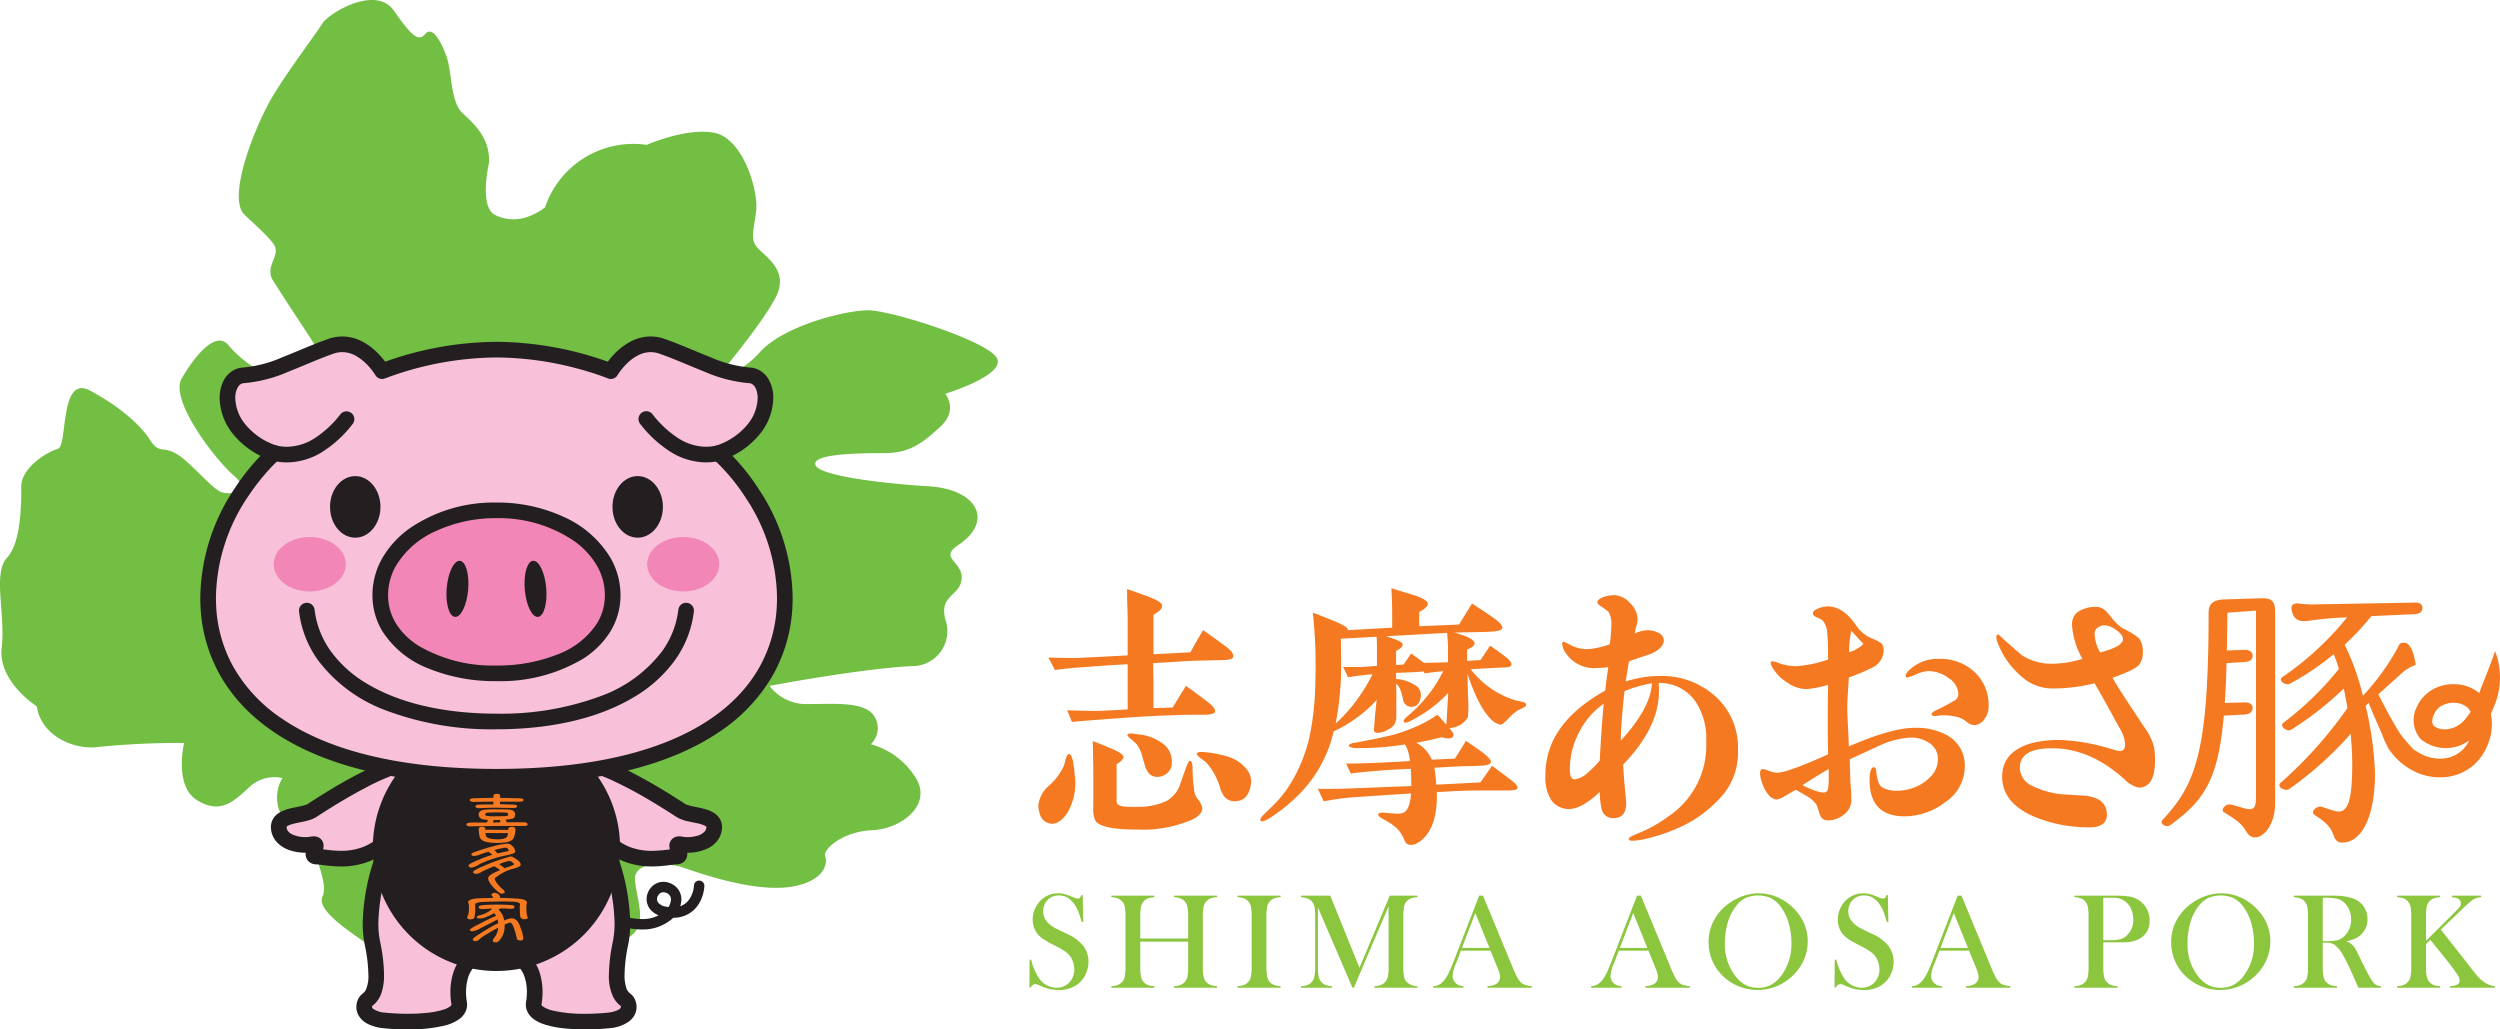 <svg xmlns="http://www.w3.org/2000/svg" width="340" height="140" viewBox="0 0 340 140"><defs><style>.cls-1{fill:#72bf44;}.cls-2{fill:#231f20;}.cls-3{fill:#f8c1d9;}.cls-4{fill:#f287b7;}.cls-5{fill:#f47920;}.cls-6{fill:#8cc63f;}</style></defs><g id="レイヤー_2" data-name="レイヤー 2"><g id="contents"><path class="cls-1" d="M.23,88.098C-.301,92.706,5.017,96.074,5.017,96.074c.531,3.899,4.961,6.026,8.504,5.494a114.531,114.531,0,0,1,11.519-.531s-1.419,5.846,1.772,7.798c3.189,1.947,4.96.175,7.088-1.775a4.943,4.943,0,0,1,4.511-1.24,5.092,5.092,0,0,0-.177,4.96c1.418,2.481,4.787.887,4.254,2.658-.53,1.773,2.362,6.465,1.364,8.517-.999,2.047,5.192,5.661,6.967,7.076,1.772,1.419,5.23-.709,4.347-4.606-.886-3.897,2.315-3.313,1.784-5.793-.532-2.48,1.242-6.913,1.242-6.913s2.642-.473,3.527,1.831c.887,2.303-.176,6.444,3.9,12.646,4.076,6.204,13.887,3.344,18.428,1.95,4.544-1.397,2.677-4.967,2.323-8.335-.354-3.365,6.098-1.978,6.098-1.978,4.962,1.773,11.434,3.62,15.82,2.64,3.927-.88,4.289-3.136,3.936-4.022-.354-.885,2.304-3.366,6.38-3.543,4.075-.177,8.329-3.544,5.847-7.265a10.443,10.443,0,0,0-6.026-4.43,3,3,0,0,0,.53-3.724c-1.237-2.122-5.296-1.738-9.02-1.738a6.238,6.238,0,0,1-5.273-2.47s12.148-2.313,19.332-2.694a4.757,4.757,0,0,0,4.684-5.993c-1.087-3.378,1.367-3.442,1.964-5.228.974-2.931-3.257-3.281-.327-5.232,4.909-3.275,2.615-7.629-4.121-8.008-4.381-.244-14.56-1.244-15.269-2.84-.711-1.594,5.998-1.662,9.365-1.662,3.365,0,5.136-1.308,7.616-3.611,2.48-2.305.651-4.456.651-4.456s8.12-2.493,7.055-4.798c-1.064-2.302-14.353-6.556-17.543-6.556s-11.516,2.127-14.706,5.672c-3.19,3.544-5.318,2.834-5.318,2.834s6.203-7.442,7.62-10.631c1.418-3.19-1.24-4.962-2.481-6.202-1.239-1.242-.709-2.305-.353-5.14.353-2.837-1.77-9.746-5.493-10.632-3.722-.885-9.393,1.595-9.393,1.595a12.68,12.68,0,0,0-13.821,8.506c-2.126,1.593-4.431,2.127-6.734,1.063-2.305-1.063-.887-7.09-.887-7.09.177-3.188-1.772-5.137-3.544-6.732-1.772-1.596-1.419-5.67-2.305-7.976-.885-2.302-1.951-3.897-2.833-2.833-.888,1.062-1.775.355-4.255-3.189-2.482-3.545-8.859.356-9.745,1.772C42.937,4.637,39.571,9.068,37.266,12.789c-2.303,3.723-6.209,13.286-4.26,16.121.397.576,3.358,2.987,4.25,4.361.986,1.514-1.347,2.922-.109,4.902,3.171,5.064,7.583,11.263,8.091,13.191.885,3.366-3.544,3.9-3.544,3.9-1.596-3.723-3.366-4.431-4.784-4.431-1.418,0-4.076-1.772-5.849-3.9-1.771-2.127-4.784,1.772-6.379,4.607-1.595,2.835,4.432,10.809,7.089,13.113,2.658,2.304-.355,2.658-1.596,2.304-1.237-.357-4.073-3.897-6.024-5.14-1.95-1.239-2.48,0-3.72-1.947-1.241-1.95-3.898-4.431-8.152-6.734-4.253-2.304-3.014,7.567-4.431,7.92-1.418.357-4.956,2.589-4.956,5.068,0,2.481,0,7.62-1.948,9.747C-1.008,78.001.763,83.491.23,88.098"/><path class="cls-2" d="M83.985,125.824a10.219,10.219,0,0,0,3.278.585,6.126,6.126,0,0,0,3.94-1.281,3.713,3.713,0,0,0,1.468-2.779,2.39,2.39,0,0,0-.37-1.302,2.42,2.42,0,0,0-1.103-.911,2.469,2.469,0,0,0-.974-.208,2.229,2.229,0,0,0-1.652.739,2.405,2.405,0,0,0-.631,1.61,2.22,2.22,0,0,0,.564,1.48,3.043,3.043,0,0,0,1.656.906,6.177,6.177,0,0,0,1.353.159,4.29,4.29,0,0,0,1.884-.408,4.015,4.015,0,0,0,1.778-1.727,5.319,5.319,0,0,0,.618-2.17.709.709,0,0,0-1.415-.095,3.691,3.691,0,0,1-.752,2.041,2.45,2.45,0,0,1-.845.674,2.873,2.873,0,0,1-1.267.267,4.777,4.777,0,0,1-1.043-.124,1.654,1.654,0,0,1-.905-.462.795.795,0,0,1-.207-.541.991.991,0,0,1,.259-.654.807.807,0,0,1,.605-.277,1.053,1.053,0,0,1,.415.093.998.998,0,0,1,.468.374.971.971,0,0,1,.145.535,2.323,2.323,0,0,1-.95,1.682,4.711,4.711,0,0,1-3.04.959,8.812,8.812,0,0,1-2.822-.51.709.709,0,0,0-.456,1.343"/><path class="cls-3" d="M80.246,103.874c4.51,1.197,11.068,5.525,12.357,6.354,1.289.828,4.79.46,4.514,2.487-.276,2.027-3.132,2.394-4.514,2.118-1.382-.276.644,1.658-.644,1.658-1.289,0-6.649,1.658-10.241-3.039,0,0,3.961,8.475,2.671,14.828-1.288,6.357.184,7.278.737,7.736.553.461,1.012,2.396-2.394,2.764-3.406.369-10.592.275-10.133-2.395.462-2.671-.198-7.09-5.079-7.09-4.882,0-5.54,4.419-5.081,7.09.461,2.67-6.723,2.764-10.132,2.395-3.408-.368-2.946-2.303-2.393-2.764.551-.458,2.025-1.379.736-7.736-1.289-6.353,2.671-14.828,2.671-14.828-3.591,4.698-8.951,3.039-10.241,3.039-1.288,0,.738-1.934-.643-1.658-1.381.276-4.239-.091-4.515-2.118-.276-2.026,3.225-1.658,4.515-2.487,1.289-.83,7.844-5.158,12.358-6.354"/><path class="cls-2" d="M79.973,104.902a22.177,22.177,0,0,1,3.479,1.319,58.688,58.688,0,0,1,5.318,2.861c1.562.935,2.768,1.726,3.258,2.042a4.976,4.976,0,0,0,1.569.582c.392.09.781.162,1.137.24a4.312,4.312,0,0,1,1.19.385.429.429,0,0,1,.138.111c.002.009.004-.012.007.055l-.006.076v-.002a.956.956,0,0,1-.218.503,2.036,2.036,0,0,1-.944.567,4.653,4.653,0,0,1-1.394.209,3.655,3.655,0,0,1-.695-.06,2.236,2.236,0,0,0-.441-.048,1.516,1.516,0,0,0-.43.06,1.3,1.3,0,0,0-.378.181,1.244,1.244,0,0,0-.43.535,1.326,1.326,0,0,0-.1.513,1.887,1.887,0,0,0,.099.572c.068.211.138.372.179.49a1.222,1.222,0,0,1,.038.12l.002.008.303-.061h-.307a.368.368,0,0,0,.004.061l.303-.061H92.036l-.642-.246a.698.698,0,0,0-.048.246H92.036l-.642-.246.753.289-.594-.545a.816.816,0,0,0-.159.256l.753.289-.594-.545.544.499-.227-.707a.752.752,0,0,0-.317.208l.544.499-.227-.707.141.439-.061-.458-.08.019.141.439-.061-.458.024.182-.011-.183-.013.001.024.182-.011-.183H91.959a5.48,5.48,0,0,0-.656.053,19.63,19.63,0,0,1-2.623.231,8.251,8.251,0,0,1-3.099-.552,7.081,7.081,0,0,1-3.019-2.353,1.064,1.064,0,0,0-1.809,1.097l.006.013a35.507,35.507,0,0,1,1.476,3.93,26.773,26.773,0,0,1,1.348,7.67,12.918,12.918,0,0,1-.237,2.552,22.986,22.986,0,0,0-.535,4.481,6.553,6.553,0,0,0,.6,3.072,3.442,3.442,0,0,0,.594.822,5.034,5.034,0,0,0,.443.391l-.003-.003.134-.16-.172.123.038.037.134-.16-.172.123a.3.3,0,0,1,.04.146l-.023.099a.753.753,0,0,1-.356.306,4.047,4.047,0,0,1-1.451.375,28.981,28.981,0,0,1-3.007.151,18.999,18.999,0,0,1-4.479-.446,3.866,3.866,0,0,1-1.279-.534.692.692,0,0,1-.188-.19l-.023-.08.006-.057a9.711,9.711,0,0,0,.139-1.64,8.845,8.845,0,0,0-.276-2.233,5.99,5.99,0,0,0-1.87-3.106,5.445,5.445,0,0,0-1.79-1.002,7.257,7.257,0,0,0-2.33-.356,6.819,6.819,0,0,0-2.992.626,5.293,5.293,0,0,0-1.595,1.181,6.091,6.091,0,0,0-1.324,2.379,8.71,8.71,0,0,0-.356,2.516,9.743,9.743,0,0,0,.138,1.633v.001l.006.059-.022.08a.614.614,0,0,1-.148.158,2.809,2.809,0,0,1-.827.416,10.715,10.715,0,0,1-2.243.456,25.071,25.071,0,0,1-2.727.138,29.027,29.027,0,0,1-3.008-.151,3.254,3.254,0,0,1-1.655-.507.523.523,0,0,1-.151-.174l-.023-.099.026-.12.015-.027-.171-.123.134.16.037-.037-.171-.123.134.16-.002.001a5.06,5.06,0,0,0,.441-.39,3.677,3.677,0,0,0,.842-1.4,7.598,7.598,0,0,0,.351-2.495,22.968,22.968,0,0,0-.535-4.481,12.875,12.875,0,0,1-.237-2.552,27.085,27.085,0,0,1,1.414-7.882c.356-1.115.713-2.055.979-2.713.133-.329.244-.588.32-.762.038-.087.068-.153.088-.197l.022-.048.006-.013a1.064,1.064,0,0,0-1.809-1.096,7.082,7.082,0,0,1-3.018,2.353,8.25,8.25,0,0,1-3.099.552,14.806,14.806,0,0,1-1.874-.134c-.273-.034-.521-.069-.749-.098a5.504,5.504,0,0,0-.656-.053h-.005l-.021.393.128-.369a.412.412,0,0,0-.107-.024l-.021.393.128-.369-.235.677.429-.572a.716.716,0,0,0-.195-.105l-.235.677.429-.572-.484.644.745-.307a.818.818,0,0,0-.261-.337l-.484.644.745-.307-.641.265h.697a.695.695,0,0,0-.055-.265l-.641.265h.361l.331.061.004-.061h-.336l.331.061.007-.026c.017-.065.075-.21.142-.386.033-.09.069-.19.103-.311a1.778,1.778,0,0,0,.068-.466,1.328,1.328,0,0,0-.076-.448,1.238,1.238,0,0,0-.223-.389,1.266,1.266,0,0,0-.549-.373,1.507,1.507,0,0,0-.491-.079,2.241,2.241,0,0,0-.442.048,3.641,3.641,0,0,1-.694.06,4.244,4.244,0,0,1-1.795-.371,1.647,1.647,0,0,1-.544-.405.952.952,0,0,1-.219-.503l-.006-.076c.002-.06.007-.049.006-.053a.228.228,0,0,1,.059-.058,1.89,1.89,0,0,1,.569-.259c.427-.137,1.012-.243,1.607-.369.298-.064.601-.135.902-.23a3.76,3.76,0,0,0,.899-.403l.001-.001c.329-.211.97-.631,1.828-1.167,1.285-.802,3.047-1.86,4.892-2.821a27.968,27.968,0,0,1,5.335-2.233,1.064,1.064,0,0,0-.546-2.057,24.158,24.158,0,0,0-3.827,1.444,60.631,60.631,0,0,0-5.517,2.967c-1.597.956-2.839,1.771-3.316,2.077l.001-0a3.233,3.233,0,0,1-.895.298c-.333.076-.717.148-1.116.236a6.118,6.118,0,0,0-1.831.639,2.506,2.506,0,0,0-.824.772,2.205,2.205,0,0,0-.353,1.217,2.693,2.693,0,0,0,.025.363,3.096,3.096,0,0,0,.69,1.574,4.116,4.116,0,0,0,1.923,1.231,6.762,6.762,0,0,0,2.053.313,5.72,5.72,0,0,0,1.112-.102l.04-.007-.001-.005 0.0.005h0l-.001-.005 0.0.005-.015-.251v.251l.015-0-.015-.251V115.259l-.172.583a.616.616,0,0,0,.172.028v-.611l-.172.583.236-.801-.48.683a.845.845,0,0,0,.244.118l.236-.801-.48.683.513-.73-.824.344a.91.91,0,0,0,.311.386l.513-.73-.824.344.737-.308h-.801a.797.797,0,0,0,.064.308l.737-.308h-.328l-.465-.095a.475.475,0,0,0-.008.095h.473l-.465-.095c-.005.03-.066.188-.14.382-.037.099-.077.212-.113.346a1.959,1.959,0,0,0-.069.496,1.439,1.439,0,0,0,.093.515,1.322,1.322,0,0,0,.26.421,1.382,1.382,0,0,0,.601.379,1.831,1.831,0,0,0,.562.082,3.849,3.849,0,0,1,.393.036,21.393,21.393,0,0,0,2.885.248,10.373,10.373,0,0,0,3.893-.706,9.222,9.222,0,0,0,3.915-3.035l-.845-.646-.964-.45a36.651,36.651,0,0,0-1.514,3.985,29.128,29.128,0,0,0-1.515,8.53,15.032,15.032,0,0,0,.279,2.975,20.923,20.923,0,0,1,.493,4.058,4.545,4.545,0,0,1-.357,2.085,1.313,1.313,0,0,1-.229.321,3.44,3.44,0,0,1-.28.241l-.002.002a2.09,2.09,0,0,0-.557.757,2.433,2.433,0,0,0-.211.987,2.353,2.353,0,0,0,.231,1.018,2.853,2.853,0,0,0,1.27,1.263,6.086,6.086,0,0,0,2.226.615A31.223,31.223,0,0,0,55.429,140a20.927,20.927,0,0,0,5.018-.516,5.846,5.846,0,0,0,2.014-.888,2.786,2.786,0,0,0,.75-.82,2.272,2.272,0,0,0,.313-1.153,2.483,2.483,0,0,0-.037-.421v.001a7.618,7.618,0,0,1-.107-1.273,6.759,6.759,0,0,1,.206-1.695,3.882,3.882,0,0,1,1.188-2.025,3.303,3.303,0,0,1,1.096-.61,5.125,5.125,0,0,1,1.65-.244,4.687,4.687,0,0,1,2.065.413,3.149,3.149,0,0,1,.957.706,3.966,3.966,0,0,1,.852,1.554,6.574,6.574,0,0,1,.264,1.895,7.615,7.615,0,0,1-.107,1.277,2.468,2.468,0,0,0-.037.42,2.274,2.274,0,0,0,.313,1.153,2.725,2.725,0,0,0,.643.736,4.854,4.854,0,0,0,1.471.775,12.747,12.747,0,0,0,2.706.561A27.19,27.19,0,0,0,79.611,140a31.195,31.195,0,0,0,3.236-.163,5.234,5.234,0,0,0,2.762-.966,2.64,2.64,0,0,0,.735-.912,2.354,2.354,0,0,0,.231-1.018,2.42,2.42,0,0,0-.21-.985,2.088,2.088,0,0,0-.557-.757l-.003-.003a3.281,3.281,0,0,1-.28-.241,1.53,1.53,0,0,1-.352-.61,5.533,5.533,0,0,1-.233-1.796,20.961,20.961,0,0,1,.493-4.059,14.999,14.999,0,0,0,.279-2.975,29.112,29.112,0,0,0-1.515-8.53,36.74,36.74,0,0,0-1.514-3.985l-.964.45-.846.646a9.225,9.225,0,0,0,3.915,3.035,10.38,10.38,0,0,0,3.893.706,16.875,16.875,0,0,0,2.14-.151c.291-.037.545-.072.745-.097a3.85,3.85,0,0,1,.393-.036,1.891,1.891,0,0,0,.495-.062,1.459,1.459,0,0,0,.41-.182,1.332,1.332,0,0,0,.487-.565,1.426,1.426,0,0,0,.123-.588,2.031,2.031,0,0,0-.093-.58c-.068-.226-.143-.4-.188-.522-.022-.06-.037-.105-.04-.119l-.001-.004-.435.097h.444a.432.432,0,0,0-.008-.097l-.435.097H92.371l.742.263a.789.789,0,0,0,.047-.263H92.371l.742.263-.837-.297.677.574a.889.889,0,0,0,.16-.277l-.837-.297.677.574-.66-.56.285.821a.878.878,0,0,0,.375-.26l-.66-.56.285.821-.206-.595v.634a.629.629,0,0,0,.206-.038l-.206-.595v.384l-.015.249.015 0v-.25l-.015.249.002-.035-.003.035h.001l.002-.035-.003.035.041.007a5.794,5.794,0,0,0,1.112.101,6.308,6.308,0,0,0,2.74-.593,3.755,3.755,0,0,0,1.235-.952,3.097,3.097,0,0,0,.689-1.574l0-.002a2.715,2.715,0,0,0,.025-.36,2.223,2.223,0,0,0-.281-1.099,2.33,2.33,0,0,0-.601-.688,3.91,3.91,0,0,0-1.238-.612c-.626-.196-1.261-.303-1.801-.42-.269-.058-.513-.117-.706-.178a1.723,1.723,0,0,1-.391-.165c-.316-.203-.977-.635-1.853-1.182-1.314-.821-3.118-1.904-5.036-2.903a29.914,29.914,0,0,0-5.771-2.403,1.064,1.064,0,1,0-.546,2.057"/><path class="cls-2" d="M83.264,115.246a15.745,15.745,0,1,1-15.744-15.746,15.744,15.744,0,0,1,15.744,15.746"/><path class="cls-2" d="M83.264,115.246H82.2a14.68,14.68,0,1,1-4.3-10.382,14.628,14.628,0,0,1,4.3,10.382h2.128a16.809,16.809,0,1,0-16.808,16.808,16.809,16.809,0,0,0,16.808-16.808H83.264"/><path class="cls-3" d="M67.52,105.636c27.465,0,38.63-10.806,39.192-23.302.561-12.495-9.006-20.712-9.006-20.712,7.768-2.701,7.542-10.469,4.166-10.58-3.377-.113-7.656-2.477-11.82-3.941-4.165-1.463-6.98,3.378-6.98,3.378a44.789,44.789,0,0,0-15.552-2.927,44.808,44.808,0,0,0-15.553,2.927s-2.814-4.84-6.978-3.378c-4.166,1.464-8.442,3.829-11.82,3.941-3.378.112-3.602,7.879,4.165,10.58,0,0-9.568,8.218-9.005,20.712C28.891,94.83,40.053,105.636,67.52,105.636"/><path class="cls-2" d="M67.52,105.636v1.064c13.868-.003,23.734-2.719,30.281-7.148a23.089,23.089,0,0,0,7.34-7.784,20.939,20.939,0,0,0,2.633-9.386q.025-.558.025-1.106a27.122,27.122,0,0,0-4.69-14.875,28.825,28.825,0,0,0-4.71-5.587l-.693.807.349,1.005a11.281,11.281,0,0,0,5.423-3.765,7.957,7.957,0,0,0,1.688-4.725,4.861,4.861,0,0,0-.79-2.789,3.262,3.262,0,0,0-1.045-.969,3.042,3.042,0,0,0-1.424-.4A17.043,17.043,0,0,1,96.645,48.588c-1.977-.774-4.098-1.737-6.24-2.491a5.768,5.768,0,0,0-1.92-.336,5.896,5.896,0,0,0-2.722.69,9.055,9.055,0,0,0-2.655,2.181,9.848,9.848,0,0,0-.955,1.311l.92.535.411-.982a45.773,45.773,0,0,0-15.963-3.009,45.795,45.795,0,0,0-15.964,3.009l.411.982.92-.535a10.483,10.483,0,0,0-1.652-2.055A8.388,8.388,0,0,0,49.277,46.451a5.895,5.895,0,0,0-2.722-.69,5.763,5.763,0,0,0-1.919.336c-2.144.754-4.265,1.717-6.241,2.491a17.037,17.037,0,0,1-5.262,1.391,3.042,3.042,0,0,0-1.424.4,3.443,3.443,0,0,0-1.397,1.589,5.224,5.224,0,0,0-.439,2.169,7.957,7.957,0,0,0,1.688,4.725A11.282,11.282,0,0,0,36.984,62.627l.35-1.005L36.64,60.815a28.852,28.852,0,0,0-4.709,5.586,27.116,27.116,0,0,0-4.69,14.873q0,.549.025,1.109a20.935,20.935,0,0,0,2.633,9.385c2.459,4.388,6.695,8.142,12.882,10.77,6.19,2.632,14.335,4.162,24.74,4.163V104.573c-13.599.002-23.046-2.684-29.089-6.782a20.956,20.956,0,0,1-6.677-7.064,18.806,18.806,0,0,1-2.363-8.44q-.023-.512-.023-1.013A24.997,24.997,0,0,1,33.708,67.572a29.767,29.767,0,0,1,2.995-3.829c.407-.439.744-.773.977-.994.116-.111.206-.193.266-.247l.065-.058.015-.013.002-.002-.22-.254.219.255 0-.001-.22-.254.219.255a1.064,1.064,0,0,0-.344-1.812,9.159,9.159,0,0,1-4.422-3.037,5.846,5.846,0,0,1-1.259-3.443,2.774,2.774,0,0,1,.407-1.57,1.134,1.134,0,0,1,.36-.343.911.911,0,0,1,.435-.119,18.889,18.889,0,0,0,5.967-1.536c2.047-.803,4.147-1.754,6.17-2.465a3.629,3.629,0,0,1,1.214-.215,3.766,3.766,0,0,1,1.744.451,6.978,6.978,0,0,1,2.012,1.671,8.736,8.736,0,0,1,.56.731c.063.092.109.164.139.211l.031.051.006.01 0.0.001.541-.318-.542.315.001.002.541-.318-.542.315a1.066,1.066,0,0,0,1.33.447l.002-0a43.837,43.837,0,0,1,15.141-2.843,43.335,43.335,0,0,1,10.717,1.429c1.378.358,2.493.715,3.259.981.383.133.679.244.877.32.099.038.173.068.222.087l.053.022.012.005.001 0a1.065,1.065,0,0,0,1.33-.447l0-0a8.615,8.615,0,0,1,1.373-1.672,6.117,6.117,0,0,1,1.427-1.025,3.735,3.735,0,0,1,1.693-.426A3.632,3.632,0,0,1,89.7,48.105c2.022.71,4.121,1.662,6.169,2.465a18.892,18.892,0,0,0,5.968,1.536.91.91,0,0,1,.435.119,1.328,1.328,0,0,1,.52.627,3.128,3.128,0,0,1,.247,1.286,5.85,5.85,0,0,1-1.259,3.443,9.158,9.158,0,0,1-4.423,3.037,1.064,1.064,0,0,0-.344,1.812l.222-.258-.222.258 0.0 0.0.222-.258-.222.258a27.033,27.033,0,0,1,4.372,5.222,24.969,24.969,0,0,1,4.288,13.626q0,.5-.023,1.01a18.794,18.794,0,0,1-2.364,8.439c-2.205,3.923-6.016,7.364-11.86,9.853-5.841,2.486-13.71,3.994-23.906,3.993v1.064"/><path class="cls-2" d="M46.293,56.346a14.171,14.171,0,0,1-3.433,3.209,7.136,7.136,0,0,1-3.829,1.204,6.312,6.312,0,0,1-1.454-.172,1.064,1.064,0,1,0-.488,2.071,8.404,8.404,0,0,0,1.942.229,9.258,9.258,0,0,0,4.965-1.532,16.253,16.253,0,0,0,3.964-3.686,1.064,1.064,0,0,0-1.668-1.322"/><path class="cls-2" d="M87.079,57.668a16.281,16.281,0,0,0,3.965,3.686A9.253,9.253,0,0,0,96.008,62.886a8.405,8.405,0,0,0,1.942-.229,1.064,1.064,0,1,0-.488-2.071,6.317,6.317,0,0,1-1.454.172,7.133,7.133,0,0,1-3.828-1.204,14.185,14.185,0,0,1-3.434-3.209,1.064,1.064,0,1,0-1.667,1.322"/><path class="cls-4" d="M83.325,80.935c0,6.561-7.077,10.638-15.805,10.638-8.73,0-15.804-4.077-15.804-10.638,0-6.559,7.074-11.528,15.804-11.528,8.727,0,15.805,4.969,15.805,11.528"/><path class="cls-2" d="M83.325,80.935H82.261a7.288,7.288,0,0,1-1.085,3.874,10.952,10.952,0,0,1-5.233,4.147,21.902,21.902,0,0,1-8.423,1.552,19.864,19.864,0,0,1-10.6-2.689,9.613,9.613,0,0,1-3.055-3.01,7.292,7.292,0,0,1-1.085-3.874,8.009,8.009,0,0,1,1.1-4.037,11.961,11.961,0,0,1,5.267-4.615,19.333,19.333,0,0,1,8.374-1.812A18.174,18.174,0,0,1,78.073,73.575a10.807,10.807,0,0,1,3.088,3.323,8.005,8.005,0,0,1,1.1,4.037H84.389A10.147,10.147,0,0,0,83.005,75.836,14.071,14.071,0,0,0,76.819,70.368a21.453,21.453,0,0,0-9.299-2.024,20.281,20.281,0,0,0-11.798,3.505,12.926,12.926,0,0,0-3.686,3.987A10.137,10.137,0,0,0,50.652,80.935a9.429,9.429,0,0,0,1.398,4.986,13.046,13.046,0,0,0,6.22,4.996,24.013,24.013,0,0,0,9.25,1.719,21.945,21.945,0,0,0,11.751-3.028,11.73,11.73,0,0,0,3.719-3.688A9.425,9.425,0,0,0,84.389,80.935H83.325"/><path class="cls-2" d="M63.67,80.212c-.185,2.105-.986,3.755-1.793,3.685-.804-.07-1.307-1.834-1.124-3.94.184-2.105.988-3.756,1.793-3.686.804.07,1.306,1.834,1.124,3.941"/><path class="cls-2" d="M71.373,80.212c.182,2.105.984,3.755,1.788,3.685.807-.07,1.308-1.834,1.125-3.94-.183-2.105-.987-3.756-1.792-3.686-.805.07-1.308,1.834-1.122,3.941"/><path class="cls-2" d="M44.883,68.936c0,2.313,1.534,4.189,3.431,4.189,1.893,0,3.431-1.875,3.43-4.189-.002-2.312-1.537-4.189-3.431-4.187-1.894-.002-3.43,1.875-3.43,4.187"/><path class="cls-4" d="M37.222,76.735c0,2.05,2.195,3.707,4.904,3.705,2.709,0,4.905-1.655,4.905-3.701.002-2.046-2.198-3.705-4.905-3.704-2.708-.001-4.904,1.658-4.904,3.7"/><path class="cls-2" d="M90.156,68.936c0,2.313-1.534,4.189-3.431,4.189-1.893,0-3.429-1.875-3.429-4.189.001-2.312,1.535-4.189,3.429-4.187,1.896-.002,3.431,1.875,3.431,4.187"/><path class="cls-4" d="M97.816,76.735c0,2.05-2.193,3.707-4.903,3.705-2.708,0-4.904-1.655-4.904-3.701-.001-2.046,2.197-3.705,4.904-3.704,2.707-.001,4.903,1.658,4.903,3.7"/><path class="cls-2" d="M92.254,82.936a12.128,12.128,0,0,1-2.191,5.611A18.355,18.355,0,0,1,81.589,94.708a38.743,38.743,0,0,1-14.069,2.349C60.175,97.059,54.179,95.536,49.959,93.009a16.224,16.224,0,0,1-4.982-4.462,12.117,12.117,0,0,1-2.19-5.611,1.064,1.064,0,1,0-2.112.257,14.256,14.256,0,0,0,2.567,6.586,20.457,20.457,0,0,0,9.432,6.909,40.853,40.853,0,0,0,14.847,2.496c7.634-.002,13.993-1.567,18.652-4.349a18.346,18.346,0,0,0,5.625-5.056,14.256,14.256,0,0,0,2.568-6.586,1.064,1.064,0,1,0-2.112-.257"/><path class="cls-5" d="M71.313,111.832c.299.041.449.132.449.273,0,.145-.15.218-.449.218q-4.312,0-7.514.062-.323,0-.365-.281,0-.179.632-.242h2.107v-.031c.102-.037.159-.149.168-.336a3.095,3.095,0,0,1-.731-.086.67.67,0,0,1-.519-.64q.013-.522.731-.64a15.775,15.775,0,0,1,1.671-.062q1.32,0,1.643.031.913.032.913.671a.54.54,0,0,1-.519.609,4.199,4.199,0,0,1-.758.086,1.596,1.596,0,0,0,.141.336v.031h2.402m-4.214-2.801q-1.166,0-2.682.031-.492,0-.548-.273,0-.125.435-.219.913-.031,2.794-.062v-.336q.07-.179.422-.211.491,0,.491.242v.305q1.137.031,2.697.062.491.032.491.219,0,.242-.491.242H67.998a1.999,1.999,0,0,1,0,.336q.8.031,1.854.062c.319.021.478.091.478.211q0,.241-.478.241-.997,0-2.401-.031-.955,0-2.29.063c-.318,0-.491-.091-.519-.273,0-.084.141-.153.421-.211q.66-.03,2.036-.031ZM65.99,112.838l3.132.031v-.179c.065-.146.234-.229.505-.25q.463.032.463.336a2.314,2.314,0,0,1-.197,1.069q-.154.795-2.289.795-2.219,0-2.373-.858a4.637,4.637,0,0,1-.126-1.124.434.434,0,0,1,.407-.219c.31,0,.468.073.478.219Zm1.461-1.826q1.166,0,1.376-.031.281-.031.281-.187c0-.183-.098-.273-.295-.273q-.365-.032-1.32-.032-.717,0-1.152.032a.334.334,0,0,0-.365.249.306.306,0,0,0,.168.18A6.832,6.832,0,0,0,67.451,111.012ZM69.08,113.299H66.018a1.274,1.274,0,0,0,.056.304q.042.515,1.531.546,1.32,0,1.419-.515A1.406,1.406,0,0,0,69.08,113.299Zm-1.096-1.802a4.388,4.388,0,0,1-.534.031,1.435,1.435,0,0,1-.309-.031c-.019.203-.07.325-.154.366.337,0,.697-.01,1.082-.031l-.015-.031A1.682,1.682,0,0,1,67.984,111.497Z"/><path class="cls-5" d="M68.968,114.734a.971.971,0,0,1,.8.429,1.07,1.07,0,0,1,.309.64q0,.179-.38.305a10.723,10.723,0,0,1-1.109.273,15.428,15.428,0,0,0-3.328,1.123,2.823,2.823,0,0,1-1.138.491c-.262-.021-.393-.122-.393-.304q.028-.21,1.39-.764a12.81,12.81,0,0,1,1.84-.671h-.014a1.742,1.742,0,0,0-.421-.336l-.07-.085q-.632.18-1.152.359a2.386,2.386,0,0,1-.801.218q-.393,0-.393-.242c.018-.083.103-.156.252-.219a27.474,27.474,0,0,1,2.922-.913,11.131,11.131,0,0,1,1.686-.305m-.955,3.597-.084-.062a4.561,4.561,0,0,0-.604-.397c-.056-.021-.103-.039-.141-.054q-1.109.452-1.699.756a1.26,1.26,0,0,1-.731.273.649.649,0,0,1-.421-.18.331.331,0,0,1,.182-.273,6.217,6.217,0,0,1,1.124-.554,23.339,23.339,0,0,1,3.427-1.249,4.333,4.333,0,0,1,.421-.117.555.555,0,0,1,.337.149,1.83,1.83,0,0,1,.618.397.853.853,0,0,1,.38.546q0,.336-1.053.585a6.407,6.407,0,0,0-2.486,1.311q0,.422.913,1.335a1.639,1.639,0,0,1,.337.312.349.349,0,0,1,.113.242q-.07.179-.45.18-.196,0-.73-.484-1.054-1.006-1.082-1.584,0-.366.885-.796Q67.633,118.487,68.012,118.331Zm-.786-2.715.056.031a4.152,4.152,0,0,1,.379.43,2.644,2.644,0,0,1,.408-.094q.491-.124.815-.179c.197-.02.295-.073.295-.156a.455.455,0,0,0-.463-.366,11.446,11.446,0,0,0-1.405.305Zm.646,1.92h.028c.225.145.412.278.562.398a1.487,1.487,0,0,1,.126.156q.323-.125.646-.218.674-.242.674-.336,0-.086-.309-.336a1.47,1.47,0,0,0-.351-.117A6.538,6.538,0,0,0,67.872,117.535Z"/><path class="cls-5" d="M67.984,122.115h.028q1.756.032,2.655.125.997.117.997.515c-.019.14-.047.301-.084.483q0,.523.042.976a2.149,2.149,0,0,0,.098.398.778.778,0,0,1,.056.219q0,.148-.38.179a.663.663,0,0,1-.632-.273,11.386,11.386,0,0,1-.07-1.522,1.004,1.004,0,0,0,.028-.218q0-.304-.913-.367-.702-.031-1.938-.031-1.32.032-2.275.062-.969.094-.969.336v.491a5.416,5.416,0,0,1-.099,1.28q-.099.242-.576.273-.422-.031-.421-.304a2.405,2.405,0,0,0,.238-1.249,1.689,1.689,0,0,0-.112-.796q.056-.397,1.236-.515.898-.031,2.191-.062a1.117,1.117,0,0,0-.295-.429.674.674,0,0,1,.492-.273,1.284,1.284,0,0,1,.435.156.581.581,0,0,1,.281.452l-.014.094m.042,1.435q-.113.086-.225.18a2.291,2.291,0,0,1,.772,1.467,2.978,2.978,0,0,1,.983-.312q.885.031,1.222,1.256a4.659,4.659,0,0,1,.393,1.459q0,.305-.351.305c-.29,0-.463-.07-.52-.211a9.48,9.48,0,0,0-.337-1.279q-.309-.944-.59-.944a4.321,4.321,0,0,0-.744.273v.21a2.744,2.744,0,0,1-.758,1.982.486.486,0,0,1-.478.219q-.323,0-.379-.219a1.011,1.011,0,0,1,.267-.484,2.57,2.57,0,0,0,.477-1.28l-.07.023q-1.236.672-2.219,1.311-.492.491-.744.491-.379,0-.435-.211.028-.218.716-.64.899-.585,2.135-1.287.323-.148.604-.304a2.23,2.23,0,0,0-.084-.515q-1.179.64-2.233,1.155a3.008,3.008,0,0,1-1.166.46c-.197,0-.318-.06-.365-.179q0-.187,1.489-.921,1.025-.546,2.092-1.007a1.16,1.16,0,0,0-.295-.359,4.391,4.391,0,0,1-.983.484,2.392,2.392,0,0,1-1.011.242.364.364,0,0,1-.365-.211q.027-.125.379-.211a3.903,3.903,0,0,0,1.039-.398,2.496,2.496,0,0,0,.702-.523c-.168,0-.37.01-.603.031q-.619.032-.801.032c-.263,0-.412-.091-.45-.273q0-.211.674-.273.955-.063,1.812-.062,1.152,0,1.882.062.505,0,.505.242c0,.182-.15.273-.449.273q-.141,0-.913-.054Z"/><path class="cls-5" d="M339.332,88.542c-.728,2.192-1.365,3.579-2.16,5.718l-.041-.037a5.204,5.204,0,0,0-3.052-1.157,5.599,5.599,0,0,0-3.114.639,5.23,5.23,0,0,0-2.318,2.516,3.928,3.928,0,0,0,.576,4.306,5.37,5.37,0,0,0,6.593.167,4.262,4.262,0,0,1-3.364,2.449,5.524,5.524,0,0,1-3.348-.699c-.296-.169-.574-.336-.841-.498a26.784,26.784,0,0,1-1.922-2.256l.011-.019c-.927-1.463-1.88-3.223-2.898-5.242l3.305-2.982a5.489,5.489,0,0,1,1.777-1.021c-.208-1.453-.662-3.018-1.613-3.018-.578,0-.616.235-.826.664a31.669,31.669,0,0,1-4.747,6.553,32.999,32.999,0,0,0-2.477-6.944,37.45,37.45,0,0,0,3.633-3.887l5.905-.271c.746-.039,1.034-.357,1.034-.866,0-.429-.288-.705-.993-.705l-13.049.235a13.998,13.998,0,0,1-2.766-.116c-.621-.082-1.074.195-.991.706.204,1.569,1.031,1.882,2.643,1.608a40.627,40.627,0,0,1,4.294-.393l.621-.036a40.475,40.475,0,0,1-8.796,8.12.392.392,0,0,0-.209.314c0,.312.456.663.908.663a.807.807,0,0,0,.329-.076,36.422,36.422,0,0,0,5.949-4.004,17.251,17.251,0,0,1,.701,2,41.917,41.917,0,0,1-7.515,7.299.399.399,0,0,0-.209.314c0,.472.663.746.91.746a.852.852,0,0,0,.373-.12,43.905,43.905,0,0,0,7.103-5.572c.204.865.369,1.768.494,2.672a57.516,57.516,0,0,1-9.087,10.159.458.458,0,0,0-.163.314c0,.316.496.626.949.626a.617.617,0,0,0,.413-.116,48.148,48.148,0,0,0,8.341-7.495c.127,1.456.207,2.868.207,4.123,0,5.802-.824,6.867-2.56,6.316l-1.449-.472a1.17,1.17,0,0,0-.328-.077c-.454,0-.989.429-.989.785a.335.335,0,0,0,.207.352c1.444.943,2.148,1.572,2.559,2.709.249.743.579,1.056,1.197,1.056,2.643,0,4.461-3.491,4.461-9.451a45.536,45.536,0,0,0-1.28-9.144l.413-.392c.615,1.483,1.23,2.9,1.842,4.28a9.791,9.791,0,0,0,.809,1.806c.044.089.085.179.124.27l.021-.035a8.691,8.691,0,0,0,2.974,2.742,7.9,7.9,0,0,0,4.898.996,6.991,6.991,0,0,0,3.449-1.467,7.354,7.354,0,0,0,2.194-3.229,7.004,7.004,0,0,0,.306-3.889c.248-.51.411-.94.535-1.24a9.963,9.963,0,0,0,.047-7.296m-4.332,9.563a3.558,3.558,0,0,1-1.978,1.03,2.526,2.526,0,0,1-1.967-.371c-.724-.633.16-2.492,1.117-2.832a3.203,3.203,0,0,1,1.738-.349,2.882,2.882,0,0,1,1.581.571,1.708,1.708,0,0,1,.51.647A7.872,7.872,0,0,1,334.999,98.105Z"/><path class="cls-5" d="M307.72,81.363h-.122l-4.999.156c-1.652.042-2.229.627-2.229,1.806,0,19.184-1.818,23.382-6.279,28.204a.426.426,0,0,0-.123.28c0,.272.454.549.785.549a.773.773,0,0,0,.372-.119c4.749-3.414,6.567-6.356,7.31-14.91l2.808-.158c.784-.038,1.116-.393,1.116-.94,0-.509-.537-.707-1.073-.707l-2.723.079q.185-2.408.244-5.416l2.397-.158c.824-.038,1.156-.351,1.156-.861,0-.55-.537-.787-1.073-.787l-2.437.08c.04-1.568.04-3.293.083-5.138l3.882-.276v25.264c0,1.687-.29,1.964-1.738,1.573l-1.526-.434a.798.798,0,0,0-.29-.036.948.948,0,0,0-.99.745.4.4,0,0,0,.207.313c2.19,1.336,2.478,1.766,2.973,2.55.372.627.743.861,1.239.861,1.157,0,2.727-1.684,2.727-4.668V83.209c0-1.221-.29-1.846-1.694-1.846"/><path class="cls-5" d="M145.18,110.519c-.678,1.02-1.395,1.51-2.112,1.51a1.749,1.749,0,0,1-1.66-1.396,3.188,3.188,0,0,1-.189-1.208,4.207,4.207,0,0,1,1.472-2.603,7.901,7.901,0,0,0,1.963-2.603,6.469,6.469,0,0,0,.261-.943c.153-.452.304-.679.417-.717.416-.077.678.868.83,2.83a7.969,7.969,0,0,1-.983,5.13m21.051-20.749c-.942.037-2.376.037-4.338.112-1.32.076-2.981.189-5.056.303,0,1.131.038,2.113.038,2.903V96.296l2.603-.074,1.81-2.943c.604.415,1.624,1.169,3.019,2.226.678.528.981.944.942,1.284-.037.263-.566.414-1.584.414-1.019,0-2.453,0-4.225.075-2.907.076-6.076.301-9.546.567-1.546.113-2.943.225-4.113.338l-.64-1.585c2.377.076,3.885.113,4.603.076l3.62-.188V90.337c-2.262.112-4.148.263-5.696.377-1.62.113-3.016.226-4.188.417l-.904-1.7c1.961.038,3.356.078,4.149.038,1.736-.076,3.962-.189,6.639-.338V84.603c0-.302,0-.981-.037-2.039-.039-.868-.039-1.699-.039-2.452.681.226,1.622.566,2.868,1.019,1.245.489,1.852.867,1.888,1.206a.996.996,0,0,1-.491.831c-.189.112-.415.265-.679.454v5.356l5.017-.264c.377-.679.941-1.697,1.735-3.019q2.319,1.643,3.283,2.378c.641.528.905.943.792,1.282C167.628,89.62,167.137,89.771,166.231,89.771Zm-4.072,21.692A16.99,16.99,0,0,1,154.726,112.821c-3.244,0-5.169-.377-5.734-1.171a3.727,3.727,0,0,1-.302-1.886V105.237c0-1.169-.038-2.64-.075-4.45.715.264,1.661.641,2.868,1.168.867.378,1.32.756,1.32,1.019-.04.264-.34.602-.945.944v4.715c-.036.415.038.679.188.792a1.762,1.762,0,0,0,.944.265,14.805,14.805,0,0,0,1.886.036,8.795,8.795,0,0,0,3.847-.83,4.319,4.319,0,0,0,1.7-1.998c.037-.114.301-.944.906-2.564.188-.568.413-.869.528-.869.188,0,.302.301.339.905,0,.417,0,.904.038,1.51.037.452.113.943.151,1.433a2.547,2.547,0,0,0,.413,1.245,2.988,2.988,0,0,1,.718,1.32Q163.516,110.785,162.159,111.462Zm-3.322-6.413a2.051,2.051,0,0,1-1.319.604,1.52,1.52,0,0,1-1.171-.38,2.765,2.765,0,0,1-.679-1.319c-.15-.453-.263-.906-.377-1.321a4.521,4.521,0,0,0-.753-1.471c-.038-.036-.264-.265-.717-.64-.342-.303-.53-.491-.491-.605.037-.15.304-.188.794-.15.19.038.451.076.752.114a6.473,6.473,0,0,1,3.548,1.47,3.073,3.073,0,0,1,.941,2.415A1.731,1.731,0,0,1,158.838,105.049Zm9.056,3.922a1.734,1.734,0,0,1-1.435-.714,3.242,3.242,0,0,1-.491-1.019,6.995,6.995,0,0,0-.378-1.058,8.078,8.078,0,0,0-1.622-2.564c-.262-.189-.488-.34-.714-.528-.339-.263-.531-.491-.494-.606.075-.187.455-.261,1.136-.187a16.074,16.074,0,0,1,3.205.641,5.216,5.216,0,0,1,2.603,1.886,2.595,2.595,0,0,1,.378,2.076C169.815,108.293,169.1,108.971,167.894,108.971Z"/><path class="cls-5" d="M207.218,96.222c-.264.113-.492.264-.755.376a6.037,6.037,0,0,0-1.433,1.247c-.49.489-.792.754-.98.716a2.633,2.633,0,0,1-1.319-.792c-1.134-1.131-2.191-3.207-3.171-6.188.038.453.038.83.038,1.095,0,.491.038,1.321.076,2.49a14.989,14.989,0,0,1-.038,2.34,2.75,2.75,0,0,1-.943,1.018,3.128,3.128,0,0,1-1.585.491c.49.528.641.904.53,1.093-.191.378-.719.416-1.55.153-1.055.264-2.225.528-3.469.754a4.778,4.778,0,0,1,2.114,2.302l3.128-.152c.453-.68.944-1.471,1.51-2.415.567.415,1.282.867,2.152,1.51.829.603,1.243,1.094,1.243,1.358-.035.339-.528.489-1.511.528-.865.038-1.998.038-3.43.112l-2.755.152a18.768,18.768,0,0,1,.264,2.302l5.999-.305,1.585-2.261c.604.453,1.472,1.093,2.564,1.925.64.49.943.866.907,1.093-.04.226-.49.339-1.284.339h-3.925c-1.885,0-3.81.114-5.77.227.076,2.642-.416,4.641-1.509,5.961a3.561,3.561,0,0,1-1.056.907,1.881,1.881,0,0,1-1.171.302.858.858,0,0,1-.638-.567,7.052,7.052,0,0,0-.38-.793,4.058,4.058,0,0,0-1.057-1.207,10.33,10.33,0,0,0-1.431-.904c-.567-.303-.794-.529-.718-.718.076-.15.38-.225.905-.188.228.038.642.076,1.283.114a2.576,2.576,0,0,0,1.247-.114q.846-.397,1.017-2.603c-2.64.151-5.357.341-8.112.529-1.019.076-2.303.263-3.773.526l-.792-1.697c1.321.038,2.677,0,4.076-.037l8.637-.34c0-.792-.036-1.584-.074-2.34-1.774.075-3.094.152-3.999.228-1.472.112-2.869.225-4.15.414l-.642-1.359c2.075,0,4.981-.114,8.676-.34a8.058,8.058,0,0,0-.188-1.094,4.032,4.032,0,0,0-.489-1.168c-.643.112-1.282.188-1.886.262a36.544,36.544,0,0,1-4.904.228c-.567-.038-.832-.152-.832-.34,0-.15.265-.301.792-.378,1.208-.225,3.02-.528,5.433-1.131a25.587,25.587,0,0,0,3.321-1.246,17.184,17.184,0,0,0,2.49-1.433c.34.338.715.793,1.169,1.32.037,0,.075-.04.114-1.018.036-.716.11-1.813.188-3.283a17.142,17.142,0,0,1-2.453,2.189,20.388,20.388,0,0,1-2.791,1.697c-.415.189-.678.226-.79.076-.114-.151.036-.378.376-.678a19.495,19.495,0,0,0,4.074-4.603c.302-.491.605-1.019.906-1.621-.906.073-1.736.188-2.528.301a1.917,1.917,0,0,1-.113-.263c-.454.036-1.357.112-2.715.15l-1.057.038v.83a5.551,5.551,0,0,1,2.564.831,1.473,1.473,0,0,1,.794,1.168,2.07,2.07,0,0,1-.227,1.17,1.044,1.044,0,0,1-.905.605,1.124,1.124,0,0,1-1.283-1.018,7.235,7.235,0,0,0-.304-1.134,1.95,1.95,0,0,0-.639-.98c0,.264.038.679.038,1.245v1.245c0,1.245,0,2.038-.038,2.416a1.696,1.696,0,0,1-1.096,1.319,2.548,2.548,0,0,1-1.547.452.396.396,0,0,1-.376-.376c0-.039,0-.076.075-.795.038-.714.076-1.167.152-1.771.037-.566.113-1.056.15-1.546a14.563,14.563,0,0,1-2.075,1.962,18.399,18.399,0,0,1-3.774,2.339,17.666,17.666,0,0,1-4.562,8.414,23.126,23.126,0,0,1-4.339,3.507q-.85.454-1.019.228c-.113-.152,0-.418.377-.793.982-.944,1.661-1.623,1.999-2a14.866,14.866,0,0,0,1.661-2.226,21.078,21.078,0,0,0,2.604-6.413,38.426,38.426,0,0,0,.79-7.471,67.363,67.363,0,0,0-.339-9.394c.566.189,1.471.566,2.79,1.095a12.284,12.284,0,0,1,1.36.641c.377.188.605.416.642.64l5.997-.338V83.433c0-1.132-.035-2.266-.112-3.433.642.188,1.585.49,2.829.865,1.358.416,2.073.831,2.114,1.171.075.341-.303.754-1.133,1.17a16.575,16.575,0,0,0,0,1.961l5.394-.227,1.773-2.866c.719.489,1.737,1.132,2.982,1.999.793.565,1.168,1.018,1.132,1.321-.038.262-.489.452-1.321.489-.867.076-1.697.076-3.734.113l-1.432.039c.602.189,1.132.339,1.585.527.717.301,1.093.605,1.131.943,0,.264-.34.566-1.018.829v1.547l1.811-.112c.264-.379.714-1.02,1.321-1.962.489.34,1.204.83,2.224,1.621.492.378.717.756.679.981-.038.265-.452.377-1.208.377-.906.038-2.338.114-4.339.226a12.192,12.192,0,0,0,6.187,4.265c.265.036.568.112.907.188.301.113.452.225.452.34,0,.189-.113.302-.338.416m-19.956-7.395c0-.642,0-1.397-.039-2.226l-4.866.263c.036,3.168.036,4.98,0,5.471a43.126,43.126,0,0,1-.715,6.074,22.323,22.323,0,0,0,2.486-2.68,24.012,24.012,0,0,0,2.529-4.034c-1.096.111-2.223.225-3.319.413l-.68-1.396h2.338c.492,0,1.246-.075,2.266-.15Zm9.657-.905c0-.34-.04-.981-.114-1.85l-8.337.454c1.549.454,2.301.831,2.301,1.131,0,.265-.301.567-.903.869v1.922c.376-.038.714-.038,1.019-.074.188-.264.527-.754,1.017-1.511.564.415,1.171.83,1.735,1.284.867,0,1.961-.037,3.282-.076Z"/><path class="cls-5" d="M234.538,107.825a16.942,16.942,0,0,1-5.478,4.399,24.16,24.16,0,0,1-5.894,1.992,7.137,7.137,0,0,1-1.16.125c-.334,0-.5-.084-.5-.251,0-.205.457-.414,1.451-.828a18.015,18.015,0,0,0,3.902-2.2,11.616,11.616,0,0,0,5.187-10.25,8.994,8.994,0,0,0-1.533-5.519,5.929,5.929,0,0,0-4.941-2.408,9.94,9.94,0,0,1,.042,1.163c0,3.278-1.619,6.556-4.854,9.918,0,.705.122,2.157.331,4.357.041.54.081.831.081.872,0,1.37-.581,2.075-1.745,2.075a1.562,1.562,0,0,1-1.617-1.287,11.421,11.421,0,0,1-.246-2.282c-1.62,1.534-3.032,2.324-4.15,2.324a2.896,2.896,0,0,1-2.491-1.286,5.934,5.934,0,0,1-.746-3.361c0-4.608,2.697-8.425,8.132-11.454.082-.705.208-1.785.417-3.196a11.931,11.931,0,0,1-1.577.124,4.592,4.592,0,0,1-4.108-1.908,2.618,2.618,0,0,1-.581-1.369c0-.207.124-.29.205-.29a7.373,7.373,0,0,1,1.039.499,4.855,4.855,0,0,0,2.324.497,11.165,11.165,0,0,0,2.905-.665,21.779,21.779,0,0,0,.209-2.655,3.184,3.184,0,0,0-.375-1.743c-.084-.083-.374-.291-.872-.664a1.678,1.678,0,0,1-.662-.581c0-.332.333-.622.996-.83a5.194,5.194,0,0,1,1.371-.207,3.078,3.078,0,0,1,2.073,1.078,3.176,3.176,0,0,1,1.037,2.116,3.974,3.974,0,0,1-.164,1.037,4.594,4.594,0,0,0-.209.995,4.227,4.227,0,0,1,1.784-.454,3.269,3.269,0,0,1,1.452.373,1.143,1.143,0,0,1,.708.995c0,.707-.626,1.371-1.909,1.91-.954.289-1.869.622-2.825.954-.04.208-.205,1.12-.454,2.737a15.737,15.737,0,0,1,4.647-.746A10.852,10.852,0,0,1,233.251,94.67a9.3,9.3,0,0,1,3.113,7.262,9.02,9.02,0,0,1-1.825,5.893m-19.795-8.217a10.827,10.827,0,0,0-1.245,5.021c0,.912.207,1.369.664,1.369a3.394,3.394,0,0,0,1.866-.996,13.272,13.272,0,0,0,1.538-1.576c.124-2.491.29-5.063.539-7.718A10.59,10.59,0,0,0,214.743,99.607Zm6.183-5.602q-.499,4.67-.498,6.723c2.697-2.948,4.11-5.519,4.231-7.802A16.521,16.521,0,0,0,220.926,94.005Z"/><path class="cls-5" d="M264.472,109.153a9.106,9.106,0,0,1-5.477,1.866c-3.155,0-4.733-1.659-4.733-4.939,0-1.119.208-1.7.581-1.743.21,0,.292.209.333.665.124,1.121.372,1.783.787,2.075a4.056,4.056,0,0,0,2.201.458,6.387,6.387,0,0,0,2.324-.498,5.906,5.906,0,0,0,1.948-1.287,3.408,3.408,0,0,0,1.122-2.53,2.567,2.567,0,0,0-1.205-2.199,4.475,4.475,0,0,0-2.489-.707,11.362,11.362,0,0,0-4.236,1.078c-1.367.623-2.693,1.248-4.064,1.87l.082,2.943c0,.209.042.581.084,1.122.043.539.043.912.043,1.203a2.406,2.406,0,0,1-.667,1.95,3.494,3.494,0,0,1-2.239,1.08,1.451,1.451,0,0,1-.955-.166,1.422,1.422,0,0,1-.458-.788l-.372-1.079a3.602,3.602,0,0,0-1.408-1.287c-.293-.166-.75-.455-1.454-.829-.375.207-.913.539-1.578.912a2.441,2.441,0,0,1-1.037.416,1.672,1.672,0,0,1-1.038-.581,4.243,4.243,0,0,1-.831-1.454,4.903,4.903,0,0,1-.374-1.453c0-.456.127-.662.416-.662a4.293,4.293,0,0,1,.789.248,3.47,3.47,0,0,0,1.163.248c.87,0,3.194-.83,6.889-2.49,0-.497-.042-1.411-.042-2.697V97.201c0-.665,0-2.034.042-4.067a13.561,13.561,0,0,1-2.945.581,4.566,4.566,0,0,1-2.577-.872,5.968,5.968,0,0,1-2.031-2.034,1.544,1.544,0,0,1-.25-.622.221.221,0,0,1,.25-.249,2.765,2.765,0,0,1,.664.166,7.017,7.017,0,0,0,2.49.498,15.782,15.782,0,0,0,4.399-.913q0-2.552-.126-3.736a2.679,2.679,0,0,0-.662-1.618,5.314,5.314,0,0,0-.748-.373c-.375-.166-.539-.331-.539-.54,0-.289.291-.497.829-.704a3.447,3.447,0,0,1,1.163-.25c1.411,0,2.697.83,3.858,2.531A4.775,4.775,0,0,0,254.68,86.868a6.224,6.224,0,0,1,1.244.663,1.728,1.728,0,0,1,.25,1.037,2.643,2.643,0,0,1-1.331,2.117,26.663,26.663,0,0,1-3.402,1.452c-.127,2.158-.249,3.694-.208,4.566.042,1.412.081,1.454.208,4.812,3.902-1.7,6.888-2.53,8.924-2.53a8.731,8.731,0,0,1,4.564,1.078,4.658,4.658,0,0,1,2.282,4.233,5.863,5.863,0,0,1-2.739,4.857m-15.769-4.564c-.953.538-2.159,1.287-3.568,2.196a9.819,9.819,0,0,0,1.41.625,4.705,4.705,0,0,0,1.411.374.605.605,0,0,0,.665-.54,9.99,9.99,0,0,0,.083-1.286ZM251.775,85.79a13.873,13.873,0,0,0-.293,2.902,4.503,4.503,0,0,0,1.949-1.118ZM269.909,97.74a1.691,1.691,0,0,1-1.452.872,1.562,1.562,0,0,1-.956-.415,4.04,4.04,0,0,0-.954-.581,7.189,7.189,0,0,0-2.282-.333,3.295,3.295,0,0,0-.581.043,3.385,3.385,0,0,1-.581.041c-.289,0-.413-.084-.413-.249,0-.166.29-.373.83-.622.54-.249,1.245-.623,2.199-1.162a1.057,1.057,0,0,0,.622-.912,2.726,2.726,0,0,0-1.327-2.201,4.738,4.738,0,0,0-2.657-.954,4.374,4.374,0,0,0-1.702.415,6.975,6.975,0,0,1-1.244.456c-.164,0-.249-.082-.249-.206,0-.29.292-.664.872-1.121a5.535,5.535,0,0,1,3.651-1.203,6.814,6.814,0,0,1,4.855,1.784,6.123,6.123,0,0,1,1.91,4.689A2.66,2.66,0,0,1,269.909,97.74Z"/><path class="cls-5" d="M288.853,105.915c-3.115-2.78-6.352-4.15-9.795-4.15-2.904,0-4.358.873-4.358,2.656a2.798,2.798,0,0,0,1.743,2.489,11.792,11.792,0,0,0,4.853,1.162l1.953.126a5.426,5.426,0,0,1,1.908.414,2.238,2.238,0,0,1,1.371,2.115,1.535,1.535,0,0,1-.54,1.328,2.721,2.721,0,0,1-1.658.457,19.218,19.218,0,0,1-7.597-1.412c-2.947-1.244-4.44-3.071-4.44-5.478,0-2.323,1.412-3.859,4.191-4.604a15.188,15.188,0,0,1,3.818-.375,26.388,26.388,0,0,1,6.89,1.245,9.303,9.303,0,0,0,1.037.251c.54,0,.788-.292.788-.873a4.643,4.643,0,0,0-.622-2.033c-.374-.622-.706-1.245-1.038-1.867-.538-.995-1.368-2.49-2.489-4.441a23.632,23.632,0,0,1-5.476.708,6.36,6.36,0,0,1-3.779-1.081,11.582,11.582,0,0,1-3.029-3.279,13.009,13.009,0,0,1-.912-1.867,2.233,2.233,0,0,1-.169-.747c0-.247.085-.374.291-.374q1.371,1.307,3.238,2.864a7.411,7.411,0,0,0,3.984,1.12,13.976,13.976,0,0,0,4.191-.664,10.886,10.886,0,0,1-1.408-4.523,2.209,2.209,0,0,1,.578-1.702,4.164,4.164,0,0,1,2.822-.831c.582,0,1.119.373,1.743,1.162a7.826,7.826,0,0,0,1.661,1.701,10.96,10.96,0,0,1,2.284,1.369,2.963,2.963,0,0,1,.538,1.951,2.707,2.707,0,0,1-.497,1.66c-.332.457-1.537,1.037-3.611,1.786q.437.931,4.484,6.971a7.443,7.443,0,0,1,1.162,2.533,11.555,11.555,0,0,1,.122,1.7q0,3.737-2.241,3.735a4.105,4.105,0,0,1-1.99-1.203m-1.078-20.252a2.974,2.974,0,0,0-1.621-.623,1.528,1.528,0,0,0-.872.333.951.951,0,0,0-.414.787,5.445,5.445,0,0,0,.747,2.573c2.074-.538,3.113-1.121,3.113-1.825C288.728,86.535,288.395,86.079,287.775,85.663Z"/><path class="cls-6" d="M140,134.294l.028-3.787.211.009a8.211,8.211,0,0,0,.917,2.278,2.935,2.935,0,0,0,2.513,1.537,2.329,2.329,0,0,0,1.743-.706,2.459,2.459,0,0,0,.688-1.789,3.191,3.191,0,0,0-.152-.953,2.797,2.797,0,0,0-.408-.835,3.111,3.111,0,0,0-.748-.688,14.045,14.045,0,0,0-1.472-.835,14.558,14.558,0,0,1-1.335-.743,3.868,3.868,0,0,1-.748-.615,2.998,2.998,0,0,1-.789-2.1,3.64,3.64,0,0,1,.307-1.468,3.534,3.534,0,0,1,.857-1.211,3.279,3.279,0,0,1,2.302-.898,3.438,3.438,0,0,1,.798.087,6.816,6.816,0,0,1,.981.344q.459.184.624.234a1.016,1.016,0,0,0,.293.051q.321,0,.431-.468h.211l.064,3.641h-.211q-.247-.872-.426-1.335a4.965,4.965,0,0,0-.426-.857,3.301,3.301,0,0,0-.989-1.06,2.269,2.269,0,0,0-1.245-.344,2.02,2.02,0,0,0-1.621.698,2.135,2.135,0,0,0-.389.67,2.218,2.218,0,0,0-.142.771q0,1.533,1.969,2.47l1.291.624a5.817,5.817,0,0,1,2.152,1.561,3.489,3.489,0,0,1,.751,2.222,3.941,3.941,0,0,1-.34,1.61,3.591,3.591,0,0,1-1.431,1.652,4.237,4.237,0,0,1-2.247.581,5.715,5.715,0,0,1-2.274-.468q-.568-.247-.678-.284a.778.778,0,0,0-.248-.037.606.606,0,0,0-.606.44H140"/><path class="cls-6" d="M155.076,127.636h6.512v-2.944a6.681,6.681,0,0,0-.106-1.394,1.544,1.544,0,0,0-.972-1.128,3.008,3.008,0,0,0-.857-.147V121.812h5.86v.21a2.977,2.977,0,0,0-.848.147,1.54,1.54,0,0,0-.972,1.133,6.658,6.658,0,0,0-.105,1.389V131.451a6.593,6.593,0,0,0,.105,1.385,1.61,1.61,0,0,0,.39.752,1.64,1.64,0,0,0,.582.381,2.857,2.857,0,0,0,.848.151v.211h-5.86v-.211a2.887,2.887,0,0,0,.857-.151,1.64,1.64,0,0,0,.582-.381,1.553,1.553,0,0,0,.39-.743,6.679,6.679,0,0,0,.106-1.394v-3.385h-6.512V131.451a6.657,6.657,0,0,0,.106,1.389,1.536,1.536,0,0,0,.963,1.128,2.881,2.881,0,0,0,.857.151v.211h-5.861v-.211a2.887,2.887,0,0,0,.858-.151,1.555,1.555,0,0,0,.573-.381,1.482,1.482,0,0,0,.395-.743,6.992,6.992,0,0,0,.101-1.394v-6.759a6.995,6.995,0,0,0-.101-1.394,1.486,1.486,0,0,0-.395-.743,1.459,1.459,0,0,0-.577-.385,3.034,3.034,0,0,0-.853-.147V121.812h5.861v.21a2.971,2.971,0,0,0-.848.147,1.54,1.54,0,0,0-.972,1.133,6.651,6.651,0,0,0-.106,1.389v2.944"/><path class="cls-6" d="M174.159,121.812v.21a2.979,2.979,0,0,0-.849.147,1.547,1.547,0,0,0-.582.385,1.718,1.718,0,0,0-.44,1.018,10.013,10.013,0,0,0-.055,1.119V131.451a7.652,7.652,0,0,0,.073,1.201,1.947,1.947,0,0,0,.239.706,1.48,1.48,0,0,0,.614.545,2.721,2.721,0,0,0,1.0.215v.211h-5.861v-.211a2.881,2.881,0,0,0,.857-.151,1.553,1.553,0,0,0,.573-.381,1.481,1.481,0,0,0,.394-.743,6.951,6.951,0,0,0,.101-1.394v-6.759a6.953,6.953,0,0,0-.101-1.394,1.485,1.485,0,0,0-.394-.743,1.458,1.458,0,0,0-.578-.385,3.028,3.028,0,0,0-.853-.147V121.812h5.861"/><path class="cls-6" d="M192.775,122.022a2.993,2.993,0,0,0-.839.143,1.584,1.584,0,0,0-.582.381,1.3,1.3,0,0,0-.303.426,2.036,2.036,0,0,0-.138.591,8.597,8.597,0,0,0-.064,1.128V131.451a6.504,6.504,0,0,0,.11,1.403,1.469,1.469,0,0,0,.394.734,2.125,2.125,0,0,0,1.422.532v.211H186.914v-.211a2.881,2.881,0,0,0,.857-.151,1.646,1.646,0,0,0,.583-.381,1.556,1.556,0,0,0,.39-.747,6.696,6.696,0,0,0,.105-1.389v-8.199L184.126,134.33h-.193l-4.695-10.914V131.451a6.686,6.686,0,0,0,.105,1.394,1.553,1.553,0,0,0,.39.743,1.533,1.533,0,0,0,.582.385,2.964,2.964,0,0,0,.849.147v.211h-4.228v-.211a2.961,2.961,0,0,0,.848-.147,1.533,1.533,0,0,0,.582-.385,1.552,1.552,0,0,0,.39-.747,6.69,6.69,0,0,0,.106-1.389v-6.759c0-.281-.009-.547-.027-.798a2.616,2.616,0,0,0-.211-.991,1.466,1.466,0,0,0-.628-.637,2.647,2.647,0,0,0-1.06-.244V121.812h3.981l3.971,9.804,4.118-9.804h3.77v.21"/><path class="cls-6" d="M208.327,134.33h-6.025v-.211a2.76,2.76,0,0,0,1.137-.275,1.114,1.114,0,0,0,.568-.99,2.888,2.888,0,0,0-.256-1.009l-.156-.385-.881-2.165h-4.035l-.477,1.265-.229.569a4.546,4.546,0,0,0-.413,1.587,1.361,1.361,0,0,0,.151.632,1.318,1.318,0,0,0,.408.477,1.846,1.846,0,0,0,.917.293v.211h-4.109v-.211a1.898,1.898,0,0,0,.853-.238,2.459,2.459,0,0,0,.716-.679,5.177,5.177,0,0,0,.573-.968q.28-.591.739-1.774l3.357-8.648h.523l3.989,9.639a15.126,15.126,0,0,0,.716,1.559,2.31,2.31,0,0,0,.577.706,1.619,1.619,0,0,0,.504.252,5.009,5.009,0,0,0,.853.151v.211m-5.76-5.411-1.926-4.75-1.816,4.75Z"/><path class="cls-6" d="M229.802,134.33H223.777v-.211a2.756,2.756,0,0,0,1.137-.275,1.113,1.113,0,0,0,.569-.99,2.88,2.88,0,0,0-.257-1.009l-.156-.385-.881-2.165h-4.035l-.477,1.265-.229.569a4.535,4.535,0,0,0-.413,1.587,1.355,1.355,0,0,0,.151.632,1.312,1.312,0,0,0,.408.477,1.849,1.849,0,0,0,.917.293v.211h-4.108v-.211a1.9,1.9,0,0,0,.853-.238,2.458,2.458,0,0,0,.715-.679,5.176,5.176,0,0,0,.573-.968q.279-.591.739-1.774l3.356-8.648h.523l3.99,9.639a15.147,15.147,0,0,0,.715,1.559,2.305,2.305,0,0,0,.578.706,1.614,1.614,0,0,0,.504.252,5,5,0,0,0,.853.151v.211m-5.76-5.411-1.926-4.75-1.816,4.75Z"/><path class="cls-6" d="M232.368,128.153a6.287,6.287,0,0,1,.661-2.859,6.706,6.706,0,0,1,1.926-2.299,7.447,7.447,0,0,1,2.036-1.115,6.497,6.497,0,0,1,2.201-.39,6.365,6.365,0,0,1,2.733.619,7.012,7.012,0,0,1,2.311,1.748,6.148,6.148,0,0,1,1.614,4.176,6.234,6.234,0,0,1-.422,2.267,6.446,6.446,0,0,1-1.229,1.992,6.919,6.919,0,0,1-2.343,1.734,6.817,6.817,0,0,1-5.617.018,6.645,6.645,0,0,1-2.293-1.688,6.114,6.114,0,0,1-1.169-1.941,6.381,6.381,0,0,1-.408-2.263m2.219.138a6.995,6.995,0,0,0,1.449,4.488,4.307,4.307,0,0,0,1.38,1.188,3.653,3.653,0,0,0,1.683.372,3.716,3.716,0,0,0,1.692-.367,4.301,4.301,0,0,0,1.39-1.193,7.078,7.078,0,0,0,1.449-4.525,9.59,9.59,0,0,0-.399-2.794,6.695,6.695,0,0,0-1.123-2.235,3.696,3.696,0,0,0-1.307-1.097,4.357,4.357,0,0,0-3.384-.005,3.797,3.797,0,0,0-1.316,1.101,6.522,6.522,0,0,0-1.119,2.23A9.863,9.863,0,0,0,234.588,128.291Z"/><path class="cls-6" d="M249.498,134.294l.028-3.787.211.009a8.21,8.21,0,0,0,.917,2.278,2.935,2.935,0,0,0,2.513,1.537,2.329,2.329,0,0,0,1.743-.706,2.459,2.459,0,0,0,.688-1.789,3.19,3.19,0,0,0-.152-.953,2.796,2.796,0,0,0-.408-.835,3.119,3.119,0,0,0-.748-.688,14.062,14.062,0,0,0-1.472-.835,14.558,14.558,0,0,1-1.335-.743,3.863,3.863,0,0,1-.747-.615,2.998,2.998,0,0,1-.789-2.1,3.632,3.632,0,0,1,.307-1.468,3.533,3.533,0,0,1,.857-1.211,3.28,3.28,0,0,1,2.302-.898,3.445,3.445,0,0,1,.798.087,6.815,6.815,0,0,1,.981.344q.458.184.623.234a1.016,1.016,0,0,0,.294.051q.321,0,.431-.468h.211l.064,3.641h-.211q-.247-.872-.426-1.335a4.933,4.933,0,0,0-.426-.857,3.3,3.3,0,0,0-.989-1.06,2.27,2.27,0,0,0-1.245-.344,2.018,2.018,0,0,0-1.62.698,2.136,2.136,0,0,0-.389.67,2.217,2.217,0,0,0-.142.771q0,1.533,1.969,2.47l1.291.624a5.821,5.821,0,0,1,2.152,1.561,3.491,3.491,0,0,1,.751,2.222,3.941,3.941,0,0,1-.34,1.61,3.589,3.589,0,0,1-1.431,1.652,4.236,4.236,0,0,1-2.247.581,5.712,5.712,0,0,1-2.274-.468q-.569-.247-.679-.284a.776.776,0,0,0-.248-.037.606.606,0,0,0-.605.44h-.211"/><path class="cls-6" d="M273.406,134.33h-6.025v-.211a2.76,2.76,0,0,0,1.137-.275,1.114,1.114,0,0,0,.568-.99,2.888,2.888,0,0,0-.256-1.009l-.156-.385-.881-2.165h-4.035l-.477,1.265-.229.569a4.546,4.546,0,0,0-.413,1.587,1.361,1.361,0,0,0,.151.632,1.316,1.316,0,0,0,.408.477,1.849,1.849,0,0,0,.917.293v.211h-4.109v-.211a1.898,1.898,0,0,0,.853-.238,2.453,2.453,0,0,0,.715-.679,5.152,5.152,0,0,0,.573-.968q.279-.591.739-1.774l3.356-8.648h.523l3.99,9.639a15.251,15.251,0,0,0,.715,1.559,2.311,2.311,0,0,0,.578.706,1.614,1.614,0,0,0,.504.252,5,5,0,0,0,.853.151v.211m-5.76-5.411-1.926-4.75-1.816,4.75Z"/><path class="cls-6" d="M286.049,128.158V131.451a6.658,6.658,0,0,0,.106,1.389,1.536,1.536,0,0,0,.963,1.128,2.881,2.881,0,0,0,.857.151v.211h-5.861v-.211a2.887,2.887,0,0,0,.858-.151,1.555,1.555,0,0,0,.573-.381,1.482,1.482,0,0,0,.395-.743,6.992,6.992,0,0,0,.101-1.394v-6.759a8.124,8.124,0,0,0-.069-1.215,1.882,1.882,0,0,0-.234-.693,1.503,1.503,0,0,0-.605-.545,2.564,2.564,0,0,0-.954-.216h-.064V121.812h5.53a11.224,11.224,0,0,1,2.137.147,3.078,3.078,0,0,1,1.256.587,3.152,3.152,0,0,1,1.302,2.641,2.646,2.646,0,0,1-1.32,2.458,3.916,3.916,0,0,1-1.669.486q-.312.028-1.504.028H286.049m0-.294h.899a5.644,5.644,0,0,0,1.399-.133,2.067,2.067,0,0,0,.876-.491,2.793,2.793,0,0,0,.899-2.173,3.558,3.558,0,0,0-.261-1.381,2.551,2.551,0,0,0-.748-1.022,2.425,2.425,0,0,0-1.33-.551q-.211-.018-.963-.018H286.049Z"/><path class="cls-6" d="M295.283,128.153a6.286,6.286,0,0,1,.66-2.859,6.711,6.711,0,0,1,1.926-2.299,7.449,7.449,0,0,1,2.037-1.115,6.497,6.497,0,0,1,2.201-.39,6.368,6.368,0,0,1,2.733.619,7.017,7.017,0,0,1,2.311,1.748,6.149,6.149,0,0,1,1.614,4.176,6.244,6.244,0,0,1-.423,2.267,6.437,6.437,0,0,1-1.229,1.992,6.913,6.913,0,0,1-2.343,1.734,6.818,6.818,0,0,1-5.618.018,6.649,6.649,0,0,1-2.293-1.688,6.114,6.114,0,0,1-1.169-1.941,6.391,6.391,0,0,1-.408-2.263m2.219.138a6.997,6.997,0,0,0,1.449,4.488,4.312,4.312,0,0,0,1.38,1.188,3.656,3.656,0,0,0,1.683.372,3.715,3.715,0,0,0,1.692-.367,4.298,4.298,0,0,0,1.39-1.193,7.078,7.078,0,0,0,1.449-4.525,9.59,9.59,0,0,0-.399-2.794,6.703,6.703,0,0,0-1.123-2.235,3.701,3.701,0,0,0-1.306-1.097,4.359,4.359,0,0,0-3.385-.005,3.792,3.792,0,0,0-1.316,1.101,6.53,6.53,0,0,0-1.119,2.23A9.878,9.878,0,0,0,297.502,128.291Z"/><path class="cls-6" d="M315.897,128.204v3.247a6.696,6.696,0,0,0,.105,1.389,1.536,1.536,0,0,0,.963,1.128,2.881,2.881,0,0,0,.857.151v.211h-5.86v-.211a2.887,2.887,0,0,0,.857-.151,1.56,1.56,0,0,0,.573-.381,1.485,1.485,0,0,0,.394-.743,6.985,6.985,0,0,0,.101-1.394v-6.759a6.987,6.987,0,0,0-.101-1.394,1.489,1.489,0,0,0-.394-.743,1.461,1.461,0,0,0-.578-.385,3.031,3.031,0,0,0-.853-.147V121.812h4.42q1.109,0,1.458.009a7.088,7.088,0,0,1,2.229.385,3.033,3.033,0,0,1,1.408,1.096,2.921,2.921,0,0,1,.5,1.692,2.783,2.783,0,0,1-1.082,2.293,3.129,3.129,0,0,1-.729.422,6.619,6.619,0,0,1-1.069.311,2.774,2.774,0,0,1,.816.477,2.134,2.134,0,0,1,.386.481q.174.289.522,1.023.816,1.678,1.234,2.453a7.558,7.558,0,0,0,.702,1.123,1.452,1.452,0,0,0,.445.394,1.672,1.672,0,0,0,.591.147v.211H320.749q-.229-.505-.294-.642l-.642-1.458a23.407,23.407,0,0,0-1.165-2.32,4.764,4.764,0,0,0-1.073-1.367,1.599,1.599,0,0,0-.532-.261,2.653,2.653,0,0,0-.697-.078h-.449m0-.202h.348a7.202,7.202,0,0,0,1.628-.128,2.142,2.142,0,0,0,.922-.532,3.014,3.014,0,0,0,.963-2.274,3.355,3.355,0,0,0-.28-1.362,2.82,2.82,0,0,0-.775-1.05,2.243,2.243,0,0,0-.917-.436,7.054,7.054,0,0,0-1.514-.124h-.376Z"/><path class="cls-6" d="M329.937,127.947l3.879-3.852a7.186,7.186,0,0,0,.72-.775.784.784,0,0,0,.143-.454.73.73,0,0,0-.44-.679,2.55,2.55,0,0,0-.77-.165V121.812h3.953v.21a2.811,2.811,0,0,0-.674.133,2.467,2.467,0,0,0-.592.326,14.068,14.068,0,0,0-1.229,1.091l-2.972,2.852,4.228,5.393.523.669a5.199,5.199,0,0,0,1.202,1.119,3.369,3.369,0,0,0,.66.353,3.252,3.252,0,0,0,.715.16v.211h-6.062v-.211a2.494,2.494,0,0,0,.99-.229.558.558,0,0,0,.303-.514,1.844,1.844,0,0,0-.376-.936q-.183-.275-.688-.953-.505-.679-.853-1.101l-2.064-2.559-.596.587V131.451a6.697,6.697,0,0,0,.105,1.389,1.536,1.536,0,0,0,.963,1.128,2.881,2.881,0,0,0,.857.151v.211h-5.86v-.211a2.887,2.887,0,0,0,.857-.151,1.56,1.56,0,0,0,.573-.381,1.485,1.485,0,0,0,.394-.743,6.985,6.985,0,0,0,.101-1.394v-6.759a6.987,6.987,0,0,0-.101-1.394,1.488,1.488,0,0,0-.394-.743,1.461,1.461,0,0,0-.578-.385,3.032,3.032,0,0,0-.853-.147V121.812h5.86v.21a2.975,2.975,0,0,0-.848.147,1.54,1.54,0,0,0-.972,1.133,6.691,6.691,0,0,0-.105,1.389v3.256"/></g></g></svg>